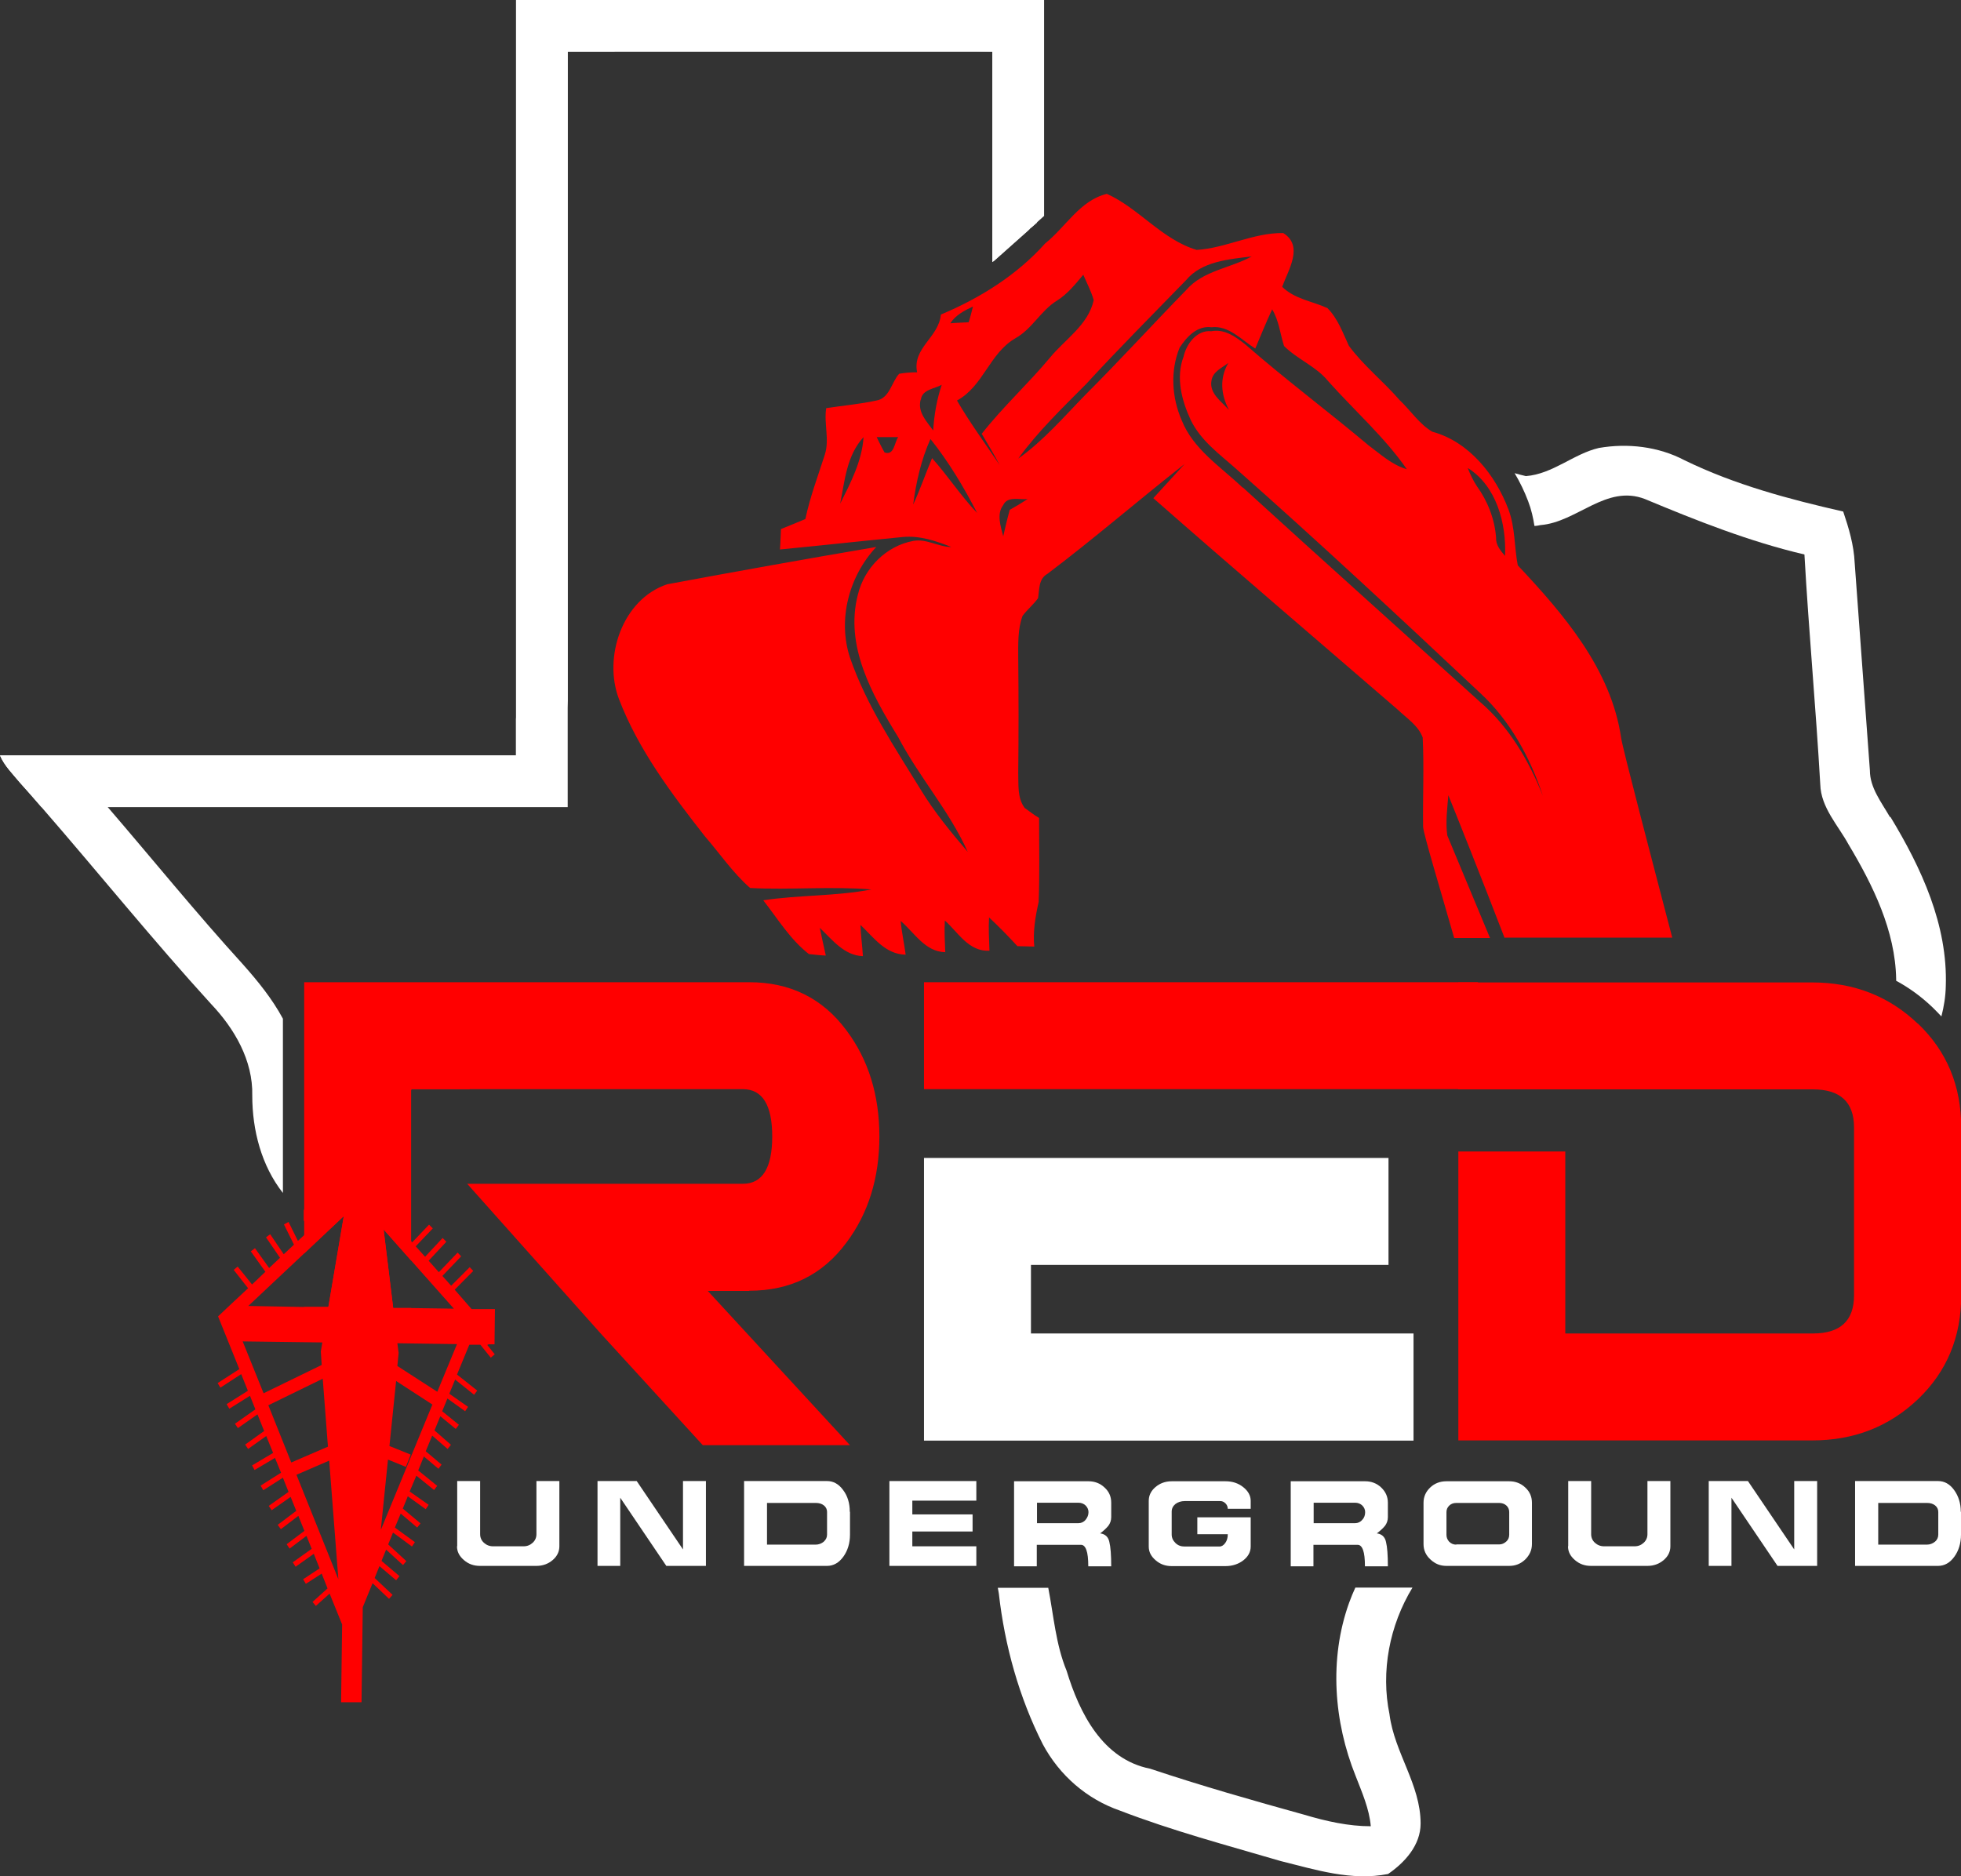 <?xml version="1.0" encoding="UTF-8"?><svg id="Layer_1" xmlns="http://www.w3.org/2000/svg" viewBox="0 0 94.06 90"><rect x="0" y="0" width="94.06" height="90" fill="#333333" stroke="none"/><path d="M21.93,74.18v-3.13h1.1v2.55c0,.16.06.3.18.41.12.11.27.17.44.17h1.46c.18,0,.32-.06.44-.17.12-.11.18-.25.18-.41v-2.55h1.1v3.13c0,.26-.11.48-.32.66s-.47.28-.78.28h-2.71c-.3,0-.55-.09-.77-.28s-.33-.4-.33-.66Z" fill="#fff" stroke-width="0"/><path d="M28.66,75.12v-4.07h1.88l2.22,3.28v-3.28h1.1v4.07h-1.9l-2.21-3.27v3.27h-1.1Z" fill="#fff" stroke-width="0"/><path d="M40.77,72.53v1.09c0,.41-.11.77-.32,1.06-.21.29-.47.44-.78.44h-3.98v-4.07h3.98c.3,0,.56.14.77.43.22.29.32.64.32,1.04ZM39.67,73.6v-1.07c0-.12-.05-.23-.15-.31-.1-.08-.23-.12-.38-.12h-2.35v2h2.33c.15,0,.28-.05.39-.14.11-.1.16-.21.16-.34Z" fill="#fff" stroke-width="0"/><path d="M46.65,72.66v.81h-2.89v.71h3.07v.94h-4.17v-4.07h4.17v.94h-3.07v.66h2.89Z" fill="#fff" stroke-width="0"/><path d="M49.74,75.14h-1.1v-4.08h3.57c.3,0,.56.1.77.3.22.2.32.44.32.73v.69c0,.16-.05.3-.14.42-.1.12-.23.24-.39.36.24.03.39.17.44.41.06.24.09.63.09,1.17h-1.1c0-.35-.03-.62-.09-.78-.06-.17-.15-.25-.25-.25h-2.13v1.03ZM49.74,72.09v.98h1.99c.13,0,.25-.05.34-.16s.14-.23.14-.37c0-.12-.05-.23-.14-.32-.1-.09-.21-.13-.34-.13h-1.99Z" fill="#fff" stroke-width="0"/><path d="M58.89,73.6h-1.46v-.81h2.56v1.4c0,.26-.12.48-.35.66-.23.18-.52.28-.86.28h-2.58c-.3,0-.55-.09-.77-.28s-.33-.4-.33-.66v-2.19c0-.26.11-.48.32-.66s.47-.28.78-.28h2.58c.33,0,.61.09.85.28s.36.41.36.66v.38h-1.1c0-.1-.04-.19-.11-.26-.08-.08-.16-.11-.26-.11h-1.69c-.18,0-.33.05-.45.14-.12.1-.18.22-.18.37v1.09c0,.16.06.29.18.41s.27.17.44.17h1.67c.11,0,.2-.06.28-.17s.12-.25.12-.41Z" fill="#fff" stroke-width="0"/><path d="M63.01,75.14h-1.1v-4.08h3.57c.3,0,.56.1.77.3s.32.44.32.73v.69c0,.16-.05.3-.14.42-.1.12-.23.24-.39.36.24.03.39.17.44.41.06.24.09.63.09,1.17h-1.1c0-.35-.03-.62-.09-.78-.06-.17-.15-.25-.25-.25h-2.13v1.03ZM63.01,72.09v.98h1.99c.13,0,.25-.05.34-.16.1-.1.14-.23.14-.37,0-.12-.05-.23-.14-.32-.1-.09-.21-.13-.34-.13h-1.99Z" fill="#fff" stroke-width="0"/><path d="M68.28,74.09v-2c0-.29.11-.53.32-.73.21-.2.47-.3.78-.3h3.01c.3,0,.56.1.77.3.22.2.32.45.32.73v1.98c0,.29-.11.53-.32.74-.22.21-.47.31-.77.31h-3.01c-.3,0-.55-.1-.77-.31-.22-.2-.33-.45-.33-.73ZM69.85,74.09h2.06c.13,0,.24-.05.34-.14.1-.09.14-.2.14-.33v-1.09c0-.12-.05-.23-.14-.31-.09-.08-.21-.12-.34-.12h-2.06c-.13,0-.25.04-.34.13-.09.09-.13.19-.13.31v1.09c0,.12.04.23.13.33.09.09.2.14.34.14Z" fill="#fff" stroke-width="0"/><path d="M75.22,74.18v-3.13h1.1v2.55c0,.16.06.3.18.41.12.11.27.17.44.17h1.46c.18,0,.32-.06.44-.17.12-.11.18-.25.18-.41v-2.55h1.1v3.13c0,.26-.11.48-.32.66s-.47.28-.78.28h-2.71c-.3,0-.55-.09-.77-.28s-.33-.4-.33-.66Z" fill="#fff" stroke-width="0"/><path d="M81.96,75.12v-4.07h1.88l2.22,3.28v-3.28h1.1v4.07h-1.9l-2.21-3.27v3.27h-1.1Z" fill="#fff" stroke-width="0"/><path d="M94.06,72.53v1.09c0,.41-.11.77-.32,1.06-.21.29-.47.44-.78.44h-3.98v-4.07h3.98c.3,0,.56.14.77.43s.32.64.32,1.04ZM92.97,73.6v-1.07c0-.12-.05-.23-.15-.31-.1-.08-.23-.12-.38-.12h-2.35v2h2.33c.15,0,.28-.05.39-.14s.16-.21.16-.34Z" fill="#fff" stroke-width="0"/><path d="M91.99,49.11c-1.38-1.32-3.07-1.98-5.07-1.98h-16.98v5.13h17.02c1.31,0,1.97.61,1.97,1.83v8.05c0,1.22-.66,1.83-1.97,1.83h-11.88v-8.73h-5.13v13.86h16.98c2,0,3.68-.66,5.07-1.98,1.38-1.32,2.07-2.98,2.07-4.97v-8.07c0-1.99-.69-3.65-2.07-4.97Z" fill="red" stroke-width="0"/><path d="M72.18,44.98h8.03c-.97-3.71-2.38-9.08-2.45-9.57-.48-3.31-2.77-5.96-4.96-8.29-.17-.88-.12-1.83-.45-2.69-.62-1.64-1.88-3.24-3.65-3.72-.62-.36-1.05-1.03-1.57-1.52-.79-.91-1.72-1.64-2.43-2.6-.29-.62-.53-1.31-1.03-1.81-.72-.33-1.57-.43-2.17-1.02.29-.81,1.05-1.96.05-2.58-1.43-.02-2.74.72-4.15.81-1.67-.5-2.77-2-4.31-2.69-1.29.31-1.98,1.6-2.96,2.38-1.36,1.52-3.12,2.62-5,3.41-.1,1.1-1.38,1.6-1.14,2.77-.29,0-.57.02-.86.07-.38.41-.45,1.19-1.12,1.29-.79.17-1.6.24-2.38.36-.12.74.17,1.5-.07,2.24-.33,1.03-.71,2.03-.93,3.08-.41.17-.79.33-1.17.48-.02.33-.02.64-.05.98,1.98-.19,3.96-.41,5.91-.6.81-.07,1.57.19,2.31.48-.62,0-1.19-.41-1.83-.29-1.29.24-2.34,1.29-2.65,2.57-.64,2.46.67,4.79,1.93,6.84,1,1.91,2.45,3.53,3.34,5.51-.81-.95-1.6-1.91-2.24-2.96-1.26-2.05-2.62-4.07-3.41-6.36-.6-1.83-.05-3.91,1.26-5.31-3.36.57-6.7,1.17-10.03,1.79-2.15.72-3.08,3.5-2.31,5.51.93,2.43,2.53,4.55,4.12,6.58.72.83,1.33,1.74,2.17,2.48,1.93.1,3.86-.09,5.82.07-1.72.33-3.48.26-5.19.52.69.88,1.29,1.88,2.19,2.58.22.02.62.07.81.07-.1-.43-.19-.88-.29-1.33.6.57,1.17,1.33,2.07,1.36-.03-.5-.1-1-.12-1.5.64.6,1.19,1.41,2.17,1.43-.07-.55-.19-1.07-.24-1.62.67.57,1.17,1.48,2.14,1.5-.02-.5-.05-1.03-.02-1.52.64.57,1.14,1.5,2.14,1.45-.02-.55-.05-1.07-.02-1.6.48.45.93.91,1.36,1.38.22,0,.62.02.81.02-.07-.72.05-1.43.21-2.14.05-1.33.02-2.67.02-4.03-.24-.14-.45-.31-.69-.48-.36-.48-.29-1.1-.31-1.67.02-1.83.02-3.67,0-5.5,0-.69-.03-1.41.21-2.05.24-.31.53-.55.74-.84.07-.43.02-.93.45-1.17,2.24-1.69,4.36-3.53,6.58-5.27l-1.5,1.64c3.88,3.41,7.82,6.77,11.73,10.15.43.41.98.76,1.19,1.33.07,1.43,0,2.86.02,4.29.03.39.85,3.08,1.49,5.33h1.72c-.88-2.12-1.96-4.7-2.05-4.92-.09-.64,0-1.29.05-1.93.26.63,1.7,4.24,2.7,6.85ZM40.3,24.16c.22-1.1.31-2.31,1.12-3.19-.07,1.14-.62,2.19-1.12,3.19ZM42.43,21.71c-.14-.24-.26-.5-.38-.74h1.03c-.19.29-.19.88-.64.74ZM72.19,26.67c-.22-.26-.45-.53-.43-.88-.07-.91-.41-1.76-.93-2.48-.17-.26-.31-.55-.43-.86,1.38.86,1.86,2.67,1.79,4.22ZM46.67,14.7c-.05.19-.14.57-.21.76-.29.02-.57.02-.88.05.26-.4.69-.62,1.1-.81ZM44.17,19.18c.05-.5.67-.53,1-.72-.24.72-.36,1.43-.41,2.19-.31-.43-.76-.88-.6-1.48ZM44.71,21.97c-.31.74-.57,1.5-.91,2.24.14-1.07.38-2.15.83-3.15.88,1.1,1.6,2.31,2.24,3.55-.79-.83-1.41-1.79-2.17-2.64ZM45.91,19.21c1.26-.69,1.55-2.26,2.79-2.98.81-.45,1.22-1.33,2-1.81.5-.31.88-.79,1.26-1.24.17.4.38.79.5,1.22-.26,1.19-1.38,1.88-2.1,2.76-1.05,1.26-2.26,2.36-3.27,3.65.29.5.6,1,.86,1.5-.69-1.03-1.43-2.03-2.05-3.1ZM48.43,24.47c-.12.43-.22.86-.31,1.26-.12-.48-.33-1.07,0-1.5.21-.45.79-.24,1.17-.29-.29.19-.57.36-.86.52ZM48.84,22c.95-1.31,2.12-2.43,3.26-3.58,1.55-1.69,3.2-3.34,4.79-4.98.76-.91,2.05-1,3.15-1.14-1.02.57-2.33.67-3.15,1.62-1.6,1.64-3.17,3.36-4.79,4.98-1.05,1.07-2.02,2.22-3.26,3.1ZM59.59,23.38c-1.05-1-2.36-1.83-2.91-3.22-.48-1.1-.55-2.38-.1-3.48.34-.52.84-1.07,1.53-.98.83-.1,1.45.62,2.1,1.02.26-.62.52-1.26.81-1.88.33.55.38,1.17.57,1.76.64.64,1.55.98,2.12,1.69,1.26,1.41,2.69,2.67,3.77,4.22-.72-.21-1.26-.72-1.83-1.14-1.95-1.64-4-3.17-5.91-4.84-.48-.38-1-.76-1.64-.64-.69-.07-1.19.6-1.33,1.22-.38,1-.09,2.1.34,3.03.48,1,1.38,1.64,2.19,2.36,3.96,3.5,7.82,7.1,11.68,10.73,1.45,1.33,2.41,3.1,3.03,4.96-.67-1.69-1.62-3.31-3-4.5-3.79-3.43-7.6-6.84-11.39-10.3ZM58.94,19.66c-.36-.41-.95-.79-.83-1.41.07-.43.5-.6.81-.84-.43.72-.36,1.52.02,2.24Z" fill="red" stroke-width="0"/><path d="M20.6,50.05l-1.61,1.42.74.84v-.06h2.82l-1.94-2.2Z" fill="red" stroke-width="0"/><path d="M23.44,64.49h.28s.02-1.69.02-1.69h-1.12s-.81-.93-.81-.93l.89-.9-.17-.18-.89.89-.42-.47.9-.94-.17-.18-.9.94-.49-.55.85-.91-.18-.18-.84.9-.45-.5.82-.86-.18-.18-.81.85-.06-.07-.38-.43.38-.38v-.35l-.55.54-.56-.63-.95-1.07.16-7.71-.97-.88-.18,8.68-.77.73-.87.82-.45-.84v.53l.26.48-.26.25-.28.26-.45-.91-.22.12.48.97-.49.46-.65-.96-.2.15.67.98-.52.49-.68-.95-.2.15.7.98-.64.61-.69-.86-.19.16.69.88-.92.86h0s-.52.49-.52.49l1.02,2.53-1.04.67.13.22,1-.65.32.8-1.02.64.13.22.99-.62.26.65-.98.69.14.21.94-.66.32.8-.91.65.14.21.87-.62.33.81-1.01.6.12.22.98-.58.29.71-.98.62.13.22.94-.6.27.68-.95.67.14.21.91-.64.27.67-.89.67.15.21.84-.64.29.72-.85.64.14.21.81-.61.25.62-.91.65.14.21.87-.62.28.7-.79.52.13.22.76-.49.28.71-.72.65.16.19.66-.59.6,1.48-.05,3.73h.98s.06-4.56.06-4.56l.47-1.15.79.75.17-.19-.86-.81.23-.57.8.68.16-.2-.86-.73.22-.54.81.74.16-.19-.87-.8.23-.57.91.67.14-.21-.96-.7.28-.67.79.67.16-.2-.85-.71.24-.59.86.62.14-.21-.91-.64.32-.76.85.69.15-.2-.91-.74.27-.67.7.59.15-.2-.76-.64.31-.75.74.64.16-.2-.79-.69.28-.68.74.61.15-.2-.8-.65.25-.61.85.61.14-.21-.9-.63.28-.68.91.73.15-.2-.97-.77.59-1.43h.53s.5.62.5.62l.19-.16-.36-.45ZM19.72,60.47l2.05,2.31-2.05-.03h-.86s-.46-3.77-.46-3.77l1.32,1.49ZM14.59,60.13l1.9-1.79-.74,4.36h-1.16s-2.68-.05-2.68-.05l2.68-2.52ZM12.64,66.83l-1-2.48,3.82.05-.07.42v.04s.04.62.04.62l-2.79,1.36ZM12.88,67.41l2.6-1.27.25,3.26-1.76.76-1.1-2.75ZM14.22,70.75l1.57-.68.44,5.69-2.01-5.01ZM18.27,73.35l.34-3.33.86.35.23-.59-1.02-.41.32-3.12,1.74,1.13-2.46,5.98ZM20.98,66.77l-1.92-1.24.06-.63-.06-.46,2.86.04-.95,2.3Z" fill="red" stroke-width="0"/><rect x="44.32" y="47.12" width="26.57" height="5.13" fill="red" stroke-width="0"/><polygon points="49.45 60.68 66.6 60.68 66.6 55.55 44.32 55.55 44.32 69.11 67.8 69.11 67.8 63.97 49.45 63.97 49.45 60.68" fill="#fff" stroke-width="0"/><path d="M35.94,61.92c1.97,0,3.52-.77,4.66-2.31,1.05-1.4,1.58-3.1,1.58-5.09s-.53-3.69-1.58-5.09c-1.14-1.54-2.7-2.31-4.66-2.31H14.59v13.01l1.9-1.79-.74,4.36h-1.16s0,1.44,0,1.44h5.13v-1.39h-.86s-.46-3.77-.46-3.77l1.32,1.49v-8.22h15.91c.94,0,1.41.76,1.41,2.27s-.47,2.27-1.41,2.27h-13.22l6.41,7.19,4.89,5.35h7.06l-6.82-7.4h1.97Z" fill="red" stroke-width="0"/><path d="M66.65,82.25c-.43-2.07,0-4.28,1.1-6.09h-2.74c-.11.24-.21.48-.3.73-.97,2.7-.73,5.71.31,8.3.31.8.66,1.59.73,2.42-1.07,0-2.14-.24-3.18-.55-2.49-.69-4.95-1.39-7.4-2.21-2.28-.45-3.39-2.66-4.01-4.7-.52-1.26-.62-2.64-.88-3.98h-2.42c.02.09.03.18.05.28.28,2.49.97,4.98,2.11,7.23.8,1.49,2.11,2.63,3.7,3.18,2.52.97,5.12,1.66,7.71,2.42,1.66.41,3.39.97,5.15.62.8-.55,1.56-1.38,1.56-2.42,0-1.87-1.25-3.39-1.49-5.22ZM49.42.2c-1.2-.08-2.41-.14-3.61-.2h-18.26c-.22.27-.35.61-.34.99-.86,11.18-1.61,22.33-2.46,33.51v1.74H0c.2.49.63.91.96,1.31.35.39.69.77,1.03,1.17,2.73,3.14,5.34,6.38,8.14,9.45,1.11,1.17,2.01,2.7,1.97,4.39,0,1.66.44,3.36,1.47,4.67v-8.36c-.51-.95-1.2-1.8-1.92-2.61-2.25-2.47-4.33-5.04-6.49-7.55-.6-.69-1.2-1.39-1.81-2.07.93,0,1.83.07,2.77.24,6.33.52,12.66,1.21,18.99,1.8.09.02.18.02.27.02.04,0,.08,0,.11,0,.45-.01.89-.16,1.34-.27.14-1.61.27-3.21.4-4.82V2.48h2.25c.02-.22.03-.44.05-.66.86,0,1.73,0,2.56.07,5.16.21,10.34.35,15.5.59h.01v10.09s.06-.04.09-.06l1.64-1.46s.03-.03.04-.04l.05-.06.07-.05c.08-.07.16-.14.25-.22.1-2.88.23-5.77.32-8.67,0-.66-.38-1.21-.62-1.8ZM90.66,39.21c-.42-.73-.97-1.42-.97-2.25-.24-3.32-.49-6.64-.73-9.96-.04-.86-.28-1.66-.55-2.46-2.59-.59-5.19-1.28-7.61-2.46-1.25-.66-2.73-.83-4.11-.59-1.21.28-2.21,1.25-3.5,1.35-.18-.04-.36-.09-.54-.14.25.42.47.87.65,1.35.15.39.24.79.3,1.18.1,0,.19-.02.29-.04,1.76-.14,3.15-1.97,5.01-1.25,2.49,1.04,5.01,2.04,7.65,2.66.21,3.7.55,7.37.76,11.03.03,1.11.86,1.97,1.35,2.87,1.18,1.97,2.25,4.15,2.29,6.47v.08c.63.34,1.22.77,1.76,1.29.14.14.28.28.41.42.12-.47.2-.95.21-1.45.1-2.94-1.17-5.67-2.66-8.13Z" fill="#fff" stroke-width="0"/><path d="M50.08,0v10.36l-.75.67-1.64,1.46-.09.08V2.48h-20.37v36.24H1.99c-.34-.39-.68-.78-1.03-1.17-.33-.4-.75-.82-.96-1.31h24.75V0h25.33Z" fill="#fff" stroke-width="0"/></svg>